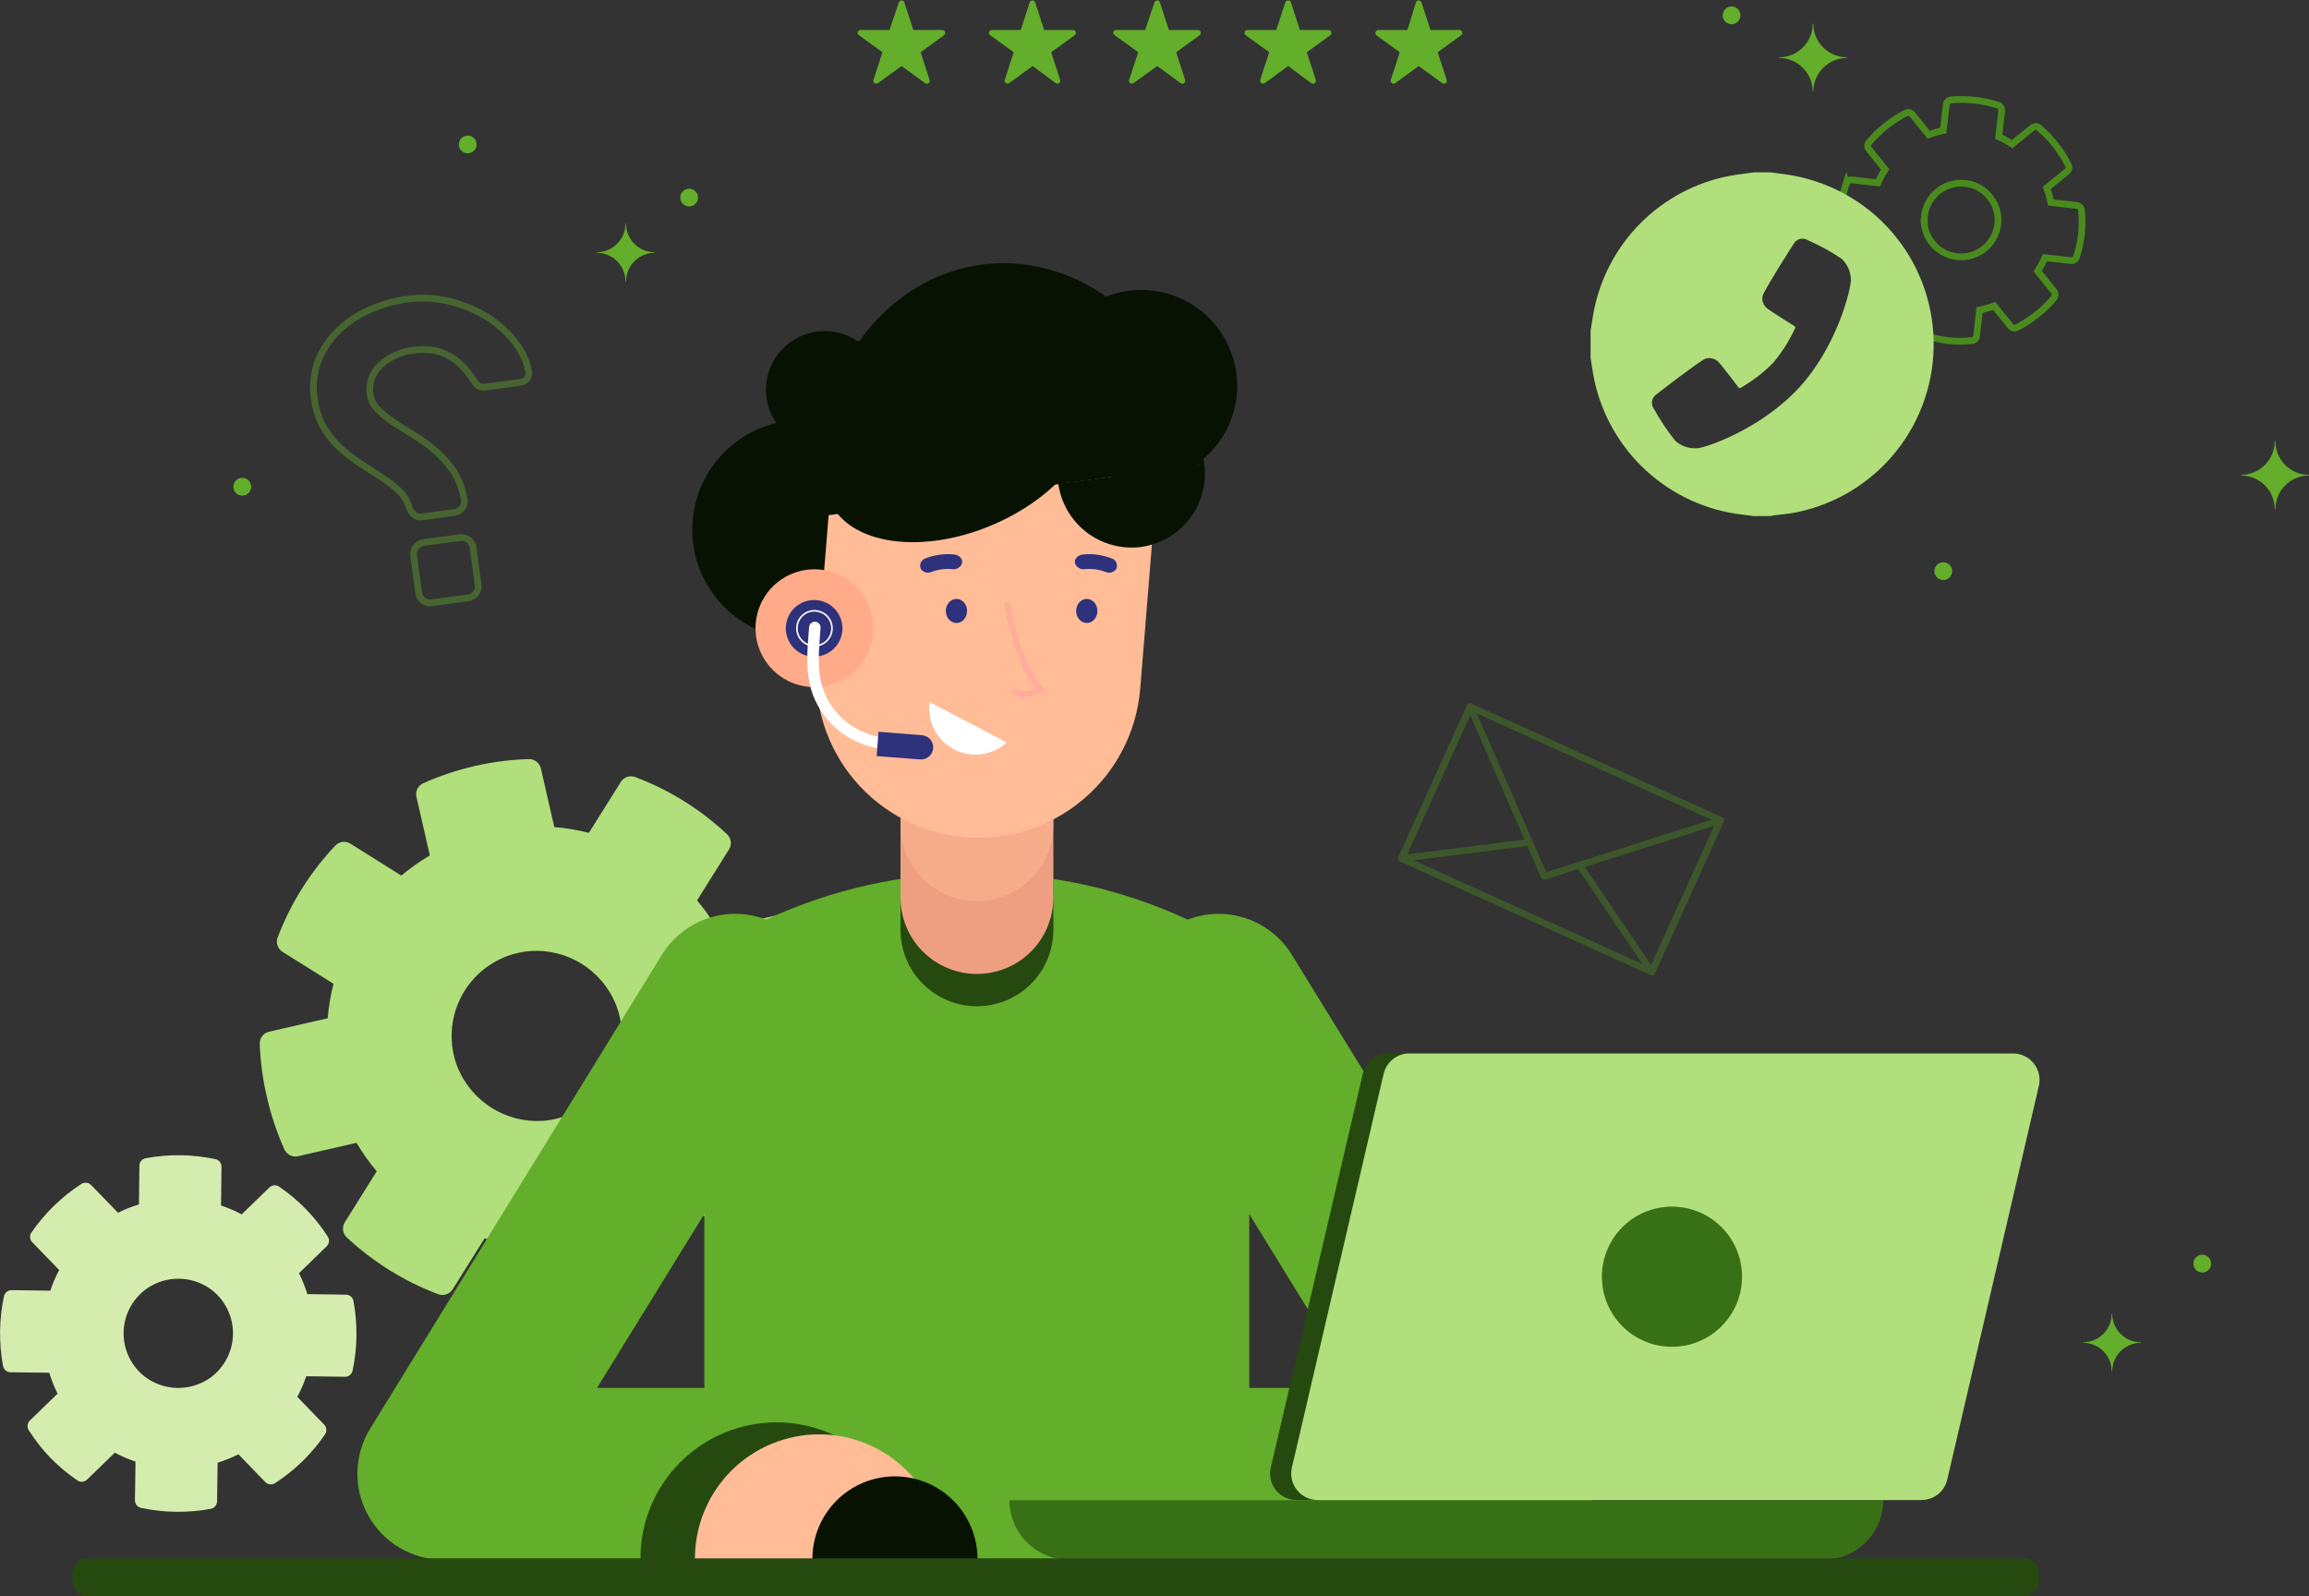 <?xml version="1.0" encoding="UTF-8"?> <svg xmlns="http://www.w3.org/2000/svg" width="5082" height="3513" viewBox="0 0 5082 3513" fill="none"><rect x="0" y="0" width="5082" height="3513" fill="#333333" stroke="none"/><g clip-path="url(#clip0_237_227)"><g opacity="0.4"><path d="M897.67 658.193C868.722 662.022 840.467 669.946 813.749 681.727C788.247 692.779 764.936 708.32 744.925 727.609C725.567 746.178 710.424 768.69 700.523 793.621C690.414 820.216 687.404 848.985 691.79 877.097C694.308 899.384 701.306 920.931 712.364 940.445C722.267 957.294 734.584 972.602 748.922 985.883C762.93 998.767 778.035 1010.4 794.064 1020.66L839.503 1050.27C853.085 1058.98 865.864 1068.89 877.689 1079.87C888.421 1089.5 896.219 1101.97 900.186 1115.83C902.188 1122.25 905.928 1127.99 910.99 1132.41C913.353 1134.58 916.185 1136.18 919.266 1137.08C922.346 1137.98 925.592 1138.15 928.751 1137.59L999.795 1127.97C1003.19 1127.55 1006.47 1126.45 1009.45 1124.75C1012.42 1123.04 1015.02 1120.77 1017.11 1118.05C1019.3 1115.53 1020.86 1112.53 1021.66 1109.28C1022.46 1106.04 1022.47 1102.65 1021.7 1099.41C1018.19 1077.18 1010.13 1055.91 998.019 1036.95C986.846 1020.52 973.615 1005.6 958.649 992.543C944.1 979.852 928.504 968.415 912.026 958.354C895.894 948.585 880.797 938.965 866.736 929.788C853.994 921.57 842.183 911.992 831.51 901.223C822.186 891.98 816.199 879.901 814.489 866.885C812.852 855.348 814.059 843.586 818.006 832.623C821.952 821.659 828.519 811.827 837.134 803.981C857.963 784.791 884.555 773.03 912.766 770.531C965.753 763.427 1008.28 784.642 1040.35 834.175C1043.49 839.746 1047.54 844.75 1052.34 848.976C1057.72 852.191 1064.14 853.199 1070.25 851.788L1146.03 841.427C1151.38 840.808 1156.28 838.094 1159.64 833.879C1161.4 831.704 1162.68 829.182 1163.39 826.478C1164.11 823.774 1164.24 820.949 1163.79 818.19C1159.33 794.723 1149.16 772.714 1134.19 754.103C1117.81 732.525 1097.77 713.989 1074.98 699.34C1049.73 683.385 1022.1 671.545 993.135 664.262C962.012 656.042 929.583 653.98 897.67 658.193ZM932.156 1194.13C928.847 1194.52 925.654 1195.59 922.777 1197.27C919.899 1198.95 917.399 1201.21 915.431 1203.9C913.371 1206.53 911.864 1209.55 910.999 1212.78C910.135 1216.01 909.931 1219.39 910.399 1222.7L921.499 1304.99C921.952 1308.3 923.063 1311.48 924.766 1314.35C926.469 1317.23 928.73 1319.73 931.416 1321.71C934.045 1323.78 937.067 1325.29 940.298 1326.16C943.529 1327.02 946.902 1327.22 950.213 1326.75L1030.58 1315.79C1033.89 1315.4 1037.08 1314.33 1039.96 1312.65C1042.84 1310.97 1045.34 1308.71 1047.31 1306.02C1049.37 1303.39 1050.87 1300.37 1051.74 1297.14C1052.6 1293.91 1052.81 1290.54 1052.34 1287.23L1041.24 1204.93C1040.25 1198.27 1036.69 1192.27 1031.32 1188.2C1025.95 1184.13 1019.2 1182.33 1012.52 1183.18L932.156 1194.13Z" stroke="#63AE2A" stroke-width="14.801" stroke-linecap="round" stroke-linejoin="round"></path></g><path d="M571.604 2297.38C571.408 2291.27 573.335 2285.27 577.059 2280.41C580.782 2275.56 586.072 2272.14 592.029 2270.74L721.241 2241.14C723.328 2215.52 727.586 2190.11 733.969 2165.21L621.779 2094.91C616.602 2091.65 612.712 2086.7 610.77 2080.9C608.827 2075.1 608.952 2068.8 611.123 2063.09C639.725 1988.07 682.827 1919.41 737.965 1861.05C742.141 1856.61 747.729 1853.76 753.774 1852.98C759.82 1852.19 765.95 1853.53 771.119 1856.76L883.309 1927.07C902.983 1910.58 923.971 1895.73 946.064 1882.66L916.463 1753.6C915.231 1747.72 916.023 1741.6 918.709 1736.22C921.396 1730.85 925.82 1726.54 931.264 1724C1004.53 1691.17 1083.53 1673.07 1163.78 1670.72C1169.9 1670.52 1175.9 1672.45 1180.75 1676.17C1185.61 1679.89 1189.03 1685.18 1190.43 1691.14L1220.03 1820.35C1245.7 1822.43 1271.15 1826.69 1296.1 1833.08L1366.41 1720.89C1369.67 1715.71 1374.62 1711.82 1380.42 1709.88C1386.22 1707.94 1392.51 1708.06 1398.23 1710.23C1473.19 1738.54 1541.84 1781.34 1600.26 1836.19C1604.71 1840.39 1607.57 1846 1608.36 1852.07C1609.14 1858.14 1607.79 1864.3 1604.55 1869.49L1534.25 1981.68C1550.73 2001.36 1565.58 2022.34 1578.65 2044.44L1707.71 2014.83C1713.59 2013.6 1719.72 2014.39 1725.09 2017.08C1730.47 2019.77 1734.77 2024.19 1737.32 2029.64C1753.68 2066.21 1766.47 2104.27 1775.5 2143.31C1784.27 2182.2 1789.23 2221.86 1790.3 2261.71C1790.46 2267.82 1788.49 2273.8 1784.74 2278.63C1780.99 2283.46 1775.69 2286.84 1769.73 2288.21L1640.67 2317.81C1638.59 2343.43 1634.33 2368.83 1627.94 2393.74L1740.13 2464.04C1745.3 2467.3 1749.19 2472.25 1751.14 2478.05C1753.08 2483.85 1752.95 2490.14 1750.78 2495.86C1722.26 2570.88 1679.2 2639.54 1624.09 2697.89C1619.92 2702.39 1614.3 2705.29 1608.22 2706.07C1602.13 2706.86 1595.96 2705.48 1590.79 2702.18L1478.6 2631.88C1458.92 2648.37 1437.94 2663.22 1415.84 2676.28L1445.44 2805.35C1446.68 2811.23 1445.88 2817.35 1443.2 2822.72C1440.51 2828.1 1436.09 2832.4 1430.64 2834.95C1394.07 2851.31 1356 2864.1 1316.97 2873.13C1278.08 2881.91 1238.42 2886.87 1198.57 2887.93C1192.48 2888.1 1186.51 2886.15 1181.69 2882.43C1176.86 2878.71 1173.47 2873.44 1172.07 2867.51L1142.47 2738.3C1116.85 2736.21 1091.45 2731.95 1066.54 2725.57L996.239 2837.76C992.981 2842.94 988.031 2846.83 982.231 2848.77C976.43 2850.71 970.137 2850.59 964.418 2848.42C889.805 2820.26 821.423 2777.77 763.127 2723.35C758.686 2719.17 755.831 2713.59 755.048 2707.54C754.266 2701.49 755.604 2695.36 758.834 2690.2L829.138 2578.01C812.652 2558.33 797.802 2537.34 784.736 2515.25L655.673 2544.85C649.792 2546.08 643.669 2545.29 638.295 2542.61C632.921 2539.92 628.614 2535.49 626.071 2530.05C609.709 2493.48 596.921 2455.41 587.885 2416.38C578.568 2377.34 573.115 2337.49 571.604 2297.38ZM1007.64 2350.37C1022.75 2386.68 1048.77 2417.41 1082.09 2438.3C1115.42 2459.19 1154.41 2469.22 1193.68 2467C1223.26 2465 1251.95 2456.01 1277.39 2440.78C1302.83 2425.55 1324.3 2404.51 1340.04 2379.39C1355.78 2354.26 1365.34 2325.76 1367.95 2296.22C1370.55 2266.69 1366.12 2236.96 1355.01 2209.47C1339.95 2173.15 1313.97 2142.42 1280.65 2121.55C1247.34 2100.68 1208.36 2090.69 1169.11 2092.98C1159.14 2093.63 1149.24 2095.12 1139.51 2097.42C1113.08 2103.5 1088.29 2115.23 1066.84 2131.82C1045.38 2148.4 1027.78 2169.44 1015.25 2193.49C1002.71 2217.53 995.54 2244.01 994.226 2271.09C992.912 2298.18 997.487 2325.22 1007.64 2350.37Z" fill="#B0DF7B"></path><path d="M63.349 3147.98C61.201 3144.68 60.262 3140.74 60.694 3136.83C61.126 3132.92 62.901 3129.27 65.717 3126.52L126.696 3067.32C119.375 3052.48 113.238 3037.09 108.343 3021.29L23.09 3020.25C19.16 3020.21 15.368 3018.8 12.369 3016.26C9.37 3013.72 7.351 3010.21 6.662 3006.34C-2.716 2955.59 -2.012 2903.48 8.734 2853C9.58 2849.17 11.717 2845.74 14.788 2843.28C17.859 2840.83 21.678 2839.51 25.607 2839.53L110.711 2840.72C115.899 2825.04 122.436 2809.83 130.248 2795.28L71.045 2734.15C68.272 2731.36 66.562 2727.69 66.211 2723.77C65.86 2719.85 66.889 2715.93 69.121 2712.69C98.416 2670.16 135.781 2633.81 179.091 2605.68C182.407 2603.55 186.358 2602.64 190.272 2603.1C194.186 2603.56 197.819 2605.36 200.552 2608.2L259.755 2669.18C274.541 2661.74 289.942 2655.6 305.786 2650.82L306.822 2565.72C306.859 2561.77 308.266 2557.96 310.805 2554.93C313.343 2551.91 316.853 2549.86 320.734 2549.14C371.531 2539.69 423.697 2540.39 474.219 2551.21C478.042 2552.07 481.454 2554.21 483.88 2557.28C486.307 2560.36 487.599 2564.17 487.54 2568.09L486.504 2653.19C502.151 2658.47 517.346 2665 531.942 2672.73L592.921 2613.53C595.746 2610.8 599.424 2609.14 603.335 2608.81C607.246 2608.49 611.149 2609.53 614.383 2611.75C657.04 2640.83 693.428 2678.17 721.392 2721.57C723.54 2724.87 724.479 2728.81 724.047 2732.73C723.615 2736.64 721.84 2740.28 719.024 2743.03L658.045 2802.24C665.429 2817.04 671.568 2832.44 676.398 2848.27L761.503 2849.45C765.412 2849.49 769.187 2850.88 772.183 2853.39C775.18 2855.9 777.211 2859.37 777.931 2863.22C787.362 2914.01 786.708 2966.16 776.007 3016.7C775.186 3020.55 773.056 3024 769.979 3026.45C766.903 3028.91 763.071 3030.22 759.134 3030.17L674.03 3028.98C668.763 3044.66 662.178 3059.86 654.345 3074.42L713.548 3135.55C716.272 3138.37 717.937 3142.05 718.261 3145.96C718.585 3149.87 717.547 3153.78 715.324 3157.01C700.766 3178.31 684.159 3198.14 665.741 3216.21C647.184 3234.13 626.964 3250.24 605.354 3264.32C602.078 3266.45 598.161 3267.39 594.273 3266.95C590.385 3266.52 586.768 3264.75 584.041 3261.95L524.838 3200.82C510.067 3208.21 494.723 3214.4 478.955 3219.32L477.771 3304.28C477.707 3308.22 476.289 3312.02 473.756 3315.04C471.222 3318.05 467.728 3320.11 463.858 3320.86C413.105 3330.23 361.003 3329.53 310.522 3318.78C306.672 3317.96 303.226 3315.83 300.77 3312.76C298.315 3309.68 297.001 3305.85 297.053 3301.91L298.237 3216.81C282.508 3211.62 267.256 3205.08 252.651 3197.27L191.672 3256.47C188.848 3259.2 185.169 3260.86 181.258 3261.19C177.347 3261.51 173.444 3260.47 170.211 3258.25C148.907 3243.69 129.078 3227.08 111.007 3208.67C93.148 3190.07 77.183 3169.74 63.349 3147.98ZM320.587 3031.35C341.039 3046.24 365.61 3054.4 390.904 3054.72C416.197 3055.04 440.966 3047.49 461.786 3033.13C477.343 3022.12 490.075 3007.6 498.942 2990.73C507.808 2973.86 512.559 2955.14 512.804 2936.08C513.05 2917.03 508.783 2898.19 500.354 2881.1C491.924 2864.01 479.57 2849.16 464.302 2837.76C443.881 2822.86 419.333 2814.69 394.06 2814.37C368.787 2814.06 344.04 2821.61 323.251 2835.98C307.663 2846.95 294.896 2861.45 285.994 2878.3C277.093 2895.15 272.311 2913.87 272.04 2932.93C271.784 2952 276.05 2970.86 284.488 2987.97C292.926 3005.08 305.297 3019.95 320.587 3031.35Z" fill="#D4EDAF"></path><path d="M1594.34 1336.22C1500.12 1242.01 1500.12 1089.26 1594.34 995.041C1688.55 900.825 1841.31 900.825 1935.52 995.04C2029.74 1089.26 2029.74 1242.01 1935.52 1336.22C1841.31 1430.44 1688.55 1430.44 1594.34 1336.22Z" fill="#081203"></path><path d="M3489.73 3335.95C3473.3 3365.34 3449.34 3389.82 3420.3 3406.86C3391.27 3423.9 3358.21 3432.89 3324.55 3432.9H975.81C942.141 3432.89 909.084 3423.89 880.048 3406.85C851.012 3389.81 827.047 3365.32 810.624 3335.93C794.201 3306.54 785.914 3273.3 786.618 3239.64C787.322 3205.98 796.992 3173.11 814.629 3144.43L1456.98 2101.27C1480.15 2063.64 1515.77 2035.31 1557.65 2021.19C1599.53 2007.08 1645.03 2008.08 1686.25 2024.01C1831.6 1956.52 1989.92 1921.56 2150.18 1921.56C2310.43 1921.56 2468.76 1956.52 2614.11 2024.01C2655.31 2008.12 2700.78 2007.14 2742.63 2021.25C2784.47 2035.36 2820.06 2063.67 2843.23 2101.27L3485.73 3144.43C3503.34 3173.12 3512.99 3205.99 3513.7 3239.65C3514.4 3273.31 3506.12 3306.55 3489.73 3335.95ZM1314.01 3054.74H1550.23V2671.84L1314.01 3054.74ZM2985.02 3054.74L2749.54 2672.14V3054.74H2985.02Z" fill="#63AE2A"></path><path d="M2150.25 2214.65C2194.85 2214.65 2237.61 2196.93 2269.14 2165.4C2300.68 2133.87 2318.39 2091.1 2318.39 2046.51V1478.9H1981.97V2046.51C1981.97 2091.1 1999.68 2133.87 2031.22 2165.4C2062.75 2196.93 2105.51 2214.65 2150.11 2214.65H2150.25Z" fill="#25490F"></path><path d="M2150.25 2143.61C2194.85 2143.61 2237.61 2125.89 2269.14 2094.36C2300.68 2062.83 2318.39 2020.06 2318.39 1975.47V1407.86H1981.97L1981.97 1975.47C1981.97 1997.56 1986.32 2019.44 1994.78 2039.85C2003.24 2060.25 2015.64 2078.8 2031.27 2094.41C2046.9 2110.03 2065.45 2122.41 2085.87 2130.85C2106.28 2139.29 2128.16 2143.62 2150.25 2143.61Z" fill="#EF9F81"></path><path opacity="0.5" d="M1981.98 1819.91C1983.27 1863.66 2001.57 1905.18 2032.97 1935.67C2064.37 1966.16 2106.42 1983.21 2150.19 1983.21C2193.96 1983.21 2236 1966.16 2267.41 1935.67C2298.81 1905.18 2317.1 1863.66 2318.4 1819.91V1451.37H1981.98V1819.91Z" fill="#FEBB94"></path><path d="M2008.46 3432.9H1409.62V3429.94C1409.62 3350.53 1441.17 3274.37 1497.32 3218.22C1553.47 3162.06 1629.63 3130.52 1709.04 3130.52C1788.45 3130.52 1864.61 3162.06 1920.77 3218.22C1976.92 3274.37 2008.46 3350.53 2008.46 3429.94V3432.9Z" fill="#25490F"></path><path d="M2124.81 1842.7C2030.39 1835.04 1942.88 1790.2 1881.52 1718.04C1820.15 1645.88 1789.95 1552.3 1797.56 1457.88L1842.85 897.671L2555.07 955.394L2509.63 1515.46C2501.93 1609.86 2457.08 1697.34 2384.93 1758.7C2312.77 1820.06 2219.22 1850.27 2124.81 1842.7Z" fill="#FFBC96"></path><path d="M2105.12 1371.15C2092.2 1371.15 2081.73 1359.29 2081.73 1344.66C2081.73 1330.03 2092.2 1318.16 2105.12 1318.16C2118.03 1318.16 2128.5 1330.03 2128.5 1344.66C2128.5 1359.29 2118.03 1371.15 2105.12 1371.15Z" fill="#2E317B"></path><path d="M2391.96 1371.15C2379.04 1371.15 2368.57 1359.29 2368.57 1344.66C2368.57 1330.03 2379.04 1318.16 2391.96 1318.16C2404.87 1318.16 2415.34 1330.03 2415.34 1344.66C2415.34 1359.29 2404.87 1371.15 2391.96 1371.15Z" fill="#2E317B"></path><path d="M2046.07 1545.21C2043.23 1565.96 2046.86 1587.09 2056.47 1605.71C2066.08 1624.33 2081.19 1639.53 2099.76 1649.24C2118.32 1658.95 2139.43 1662.7 2160.2 1659.97C2180.98 1657.25 2200.4 1648.18 2215.83 1634.01L2046.07 1545.21Z" fill="white"></path><path d="M2076.11 3432.9H1529.51V3430.09C1529.55 3357.61 1558.37 3288.12 1609.64 3236.88C1660.9 3185.65 1730.41 3156.87 1802.89 3156.87C1875.34 3156.91 1944.81 3185.71 1996.04 3236.94C2047.27 3288.17 2076.07 3357.64 2076.11 3430.09V3432.9Z" fill="#FFBC96"></path><path d="M1788.08 3432.9H2151.44V3431.13C2151.44 3382.92 2132.3 3336.69 2098.21 3302.61C2064.12 3268.52 2017.89 3249.37 1969.69 3249.37C1921.53 3249.37 1875.33 3268.5 1841.28 3302.56C1807.22 3336.62 1788.08 3382.81 1788.08 3430.98V3432.75V3432.9Z" fill="#081203"></path><path d="M4013.83 3432.9H2352.89C2318.13 3432.9 2284.8 3419.1 2260.21 3394.54C2235.62 3369.98 2221.79 3336.67 2221.75 3301.91H4144.97C4144.93 3336.67 4131.1 3369.98 4106.51 3394.54C4081.92 3419.1 4048.59 3432.9 4013.83 3432.9Z" fill="#387016"></path><path d="M4182.12 3301.47H2853.6C2844.82 3301.48 2836.16 3299.5 2828.25 3295.69C2820.35 3291.87 2813.41 3286.32 2807.96 3279.44C2802.5 3272.57 2798.68 3264.54 2796.76 3255.98C2794.85 3247.41 2794.9 3238.53 2796.91 3229.98L2999.54 2362.95C3002.8 2350.32 3010.13 2339.13 3020.41 2331.1C3030.69 2323.07 3043.33 2318.66 3056.37 2318.55H4384.89C4393.67 2318.54 4402.33 2320.51 4410.24 2324.33C4418.14 2328.14 4425.08 2333.7 4430.53 2340.57C4435.99 2347.45 4439.81 2355.47 4441.73 2364.04C4443.64 2372.61 4443.59 2381.49 4441.58 2390.04L4239.69 3257.07C4236.4 3269.82 4228.95 3281.11 4218.53 3289.15C4208.1 3297.19 4195.29 3301.53 4182.12 3301.47Z" fill="#25490F"></path><path d="M4228.73 3301.47H2900.21C2891.43 3301.47 2882.76 3299.5 2874.85 3295.68C2866.95 3291.87 2860 3286.32 2854.54 3279.45C2849.07 3272.57 2845.23 3264.55 2843.3 3255.99C2841.37 3247.43 2841.39 3238.54 2843.38 3229.98L3045.41 2362.95C3048.5 2350.26 3055.77 2338.98 3066.05 2330.92C3076.34 2322.87 3089.03 2318.51 3102.09 2318.55H4430.61C4439.39 2318.54 4448.06 2320.52 4455.97 2324.34C4463.88 2328.15 4470.82 2333.7 4476.29 2340.57C4481.75 2347.45 4485.59 2355.46 4487.53 2364.03C4489.46 2372.59 4489.43 2381.48 4487.45 2390.04L4285.71 3257.07C4282.59 3269.8 4275.26 3281.1 4264.93 3289.15C4254.59 3297.21 4241.84 3301.55 4228.73 3301.47Z" fill="#B0DF7B"></path><path d="M3679.93 2964.16C3594.75 2964.16 3525.7 2895.11 3525.7 2809.94C3525.7 2724.76 3594.75 2655.71 3679.93 2655.71C3765.1 2655.71 3834.15 2724.76 3834.15 2809.94C3834.15 2895.11 3765.1 2964.16 3679.93 2964.16Z" fill="#387016"></path><path d="M2159.44 582.709C2393.74 551.035 2613.23 747.59 2650.68 1022.14L1802.3 1136.7C1765.3 862 1925.29 614.383 2159.44 582.709Z" fill="#081203"></path><path d="M2511.69 1203.75C2469.11 1209.32 2426.06 1197.83 2391.91 1171.8C2357.76 1145.77 2335.27 1107.31 2329.35 1064.77L2650.67 1022.15C2656.03 1064.61 2644.44 1107.47 2618.43 1141.46C2592.42 1175.45 2554.08 1197.83 2511.69 1203.75Z" fill="#081203"></path><path d="M2186.38 1154.47C2029.19 1222.26 1868.16 1198.87 1826.72 1103.11L2396.11 857.714C2437.55 953.919 2343.71 1086.68 2186.38 1154.47Z" fill="#081203"></path><path d="M1665.98 1354.27C1660.37 1379.29 1662.3 1405.41 1671.53 1429.33C1680.77 1453.25 1696.89 1473.9 1717.85 1488.66C1738.82 1503.42 1763.69 1511.63 1789.32 1512.26C1814.95 1512.88 1840.19 1505.9 1861.85 1492.18C1883.52 1478.46 1900.62 1458.63 1911.02 1435.19C1921.41 1411.75 1924.62 1385.76 1920.24 1360.5C1915.86 1335.23 1904.09 1311.83 1886.41 1293.26C1868.74 1274.69 1845.95 1261.77 1820.94 1256.14C1804.32 1252.41 1787.13 1251.98 1770.35 1254.89C1753.56 1257.8 1737.52 1263.99 1723.12 1273.1C1708.73 1282.21 1696.28 1294.07 1686.47 1308C1676.67 1321.93 1669.7 1337.65 1665.98 1354.27Z" fill="#FFAB89"></path><g style="mix-blend-mode:multiply" opacity="0.5"><path d="M2216.27 1326.3C2216.27 1326.3 2238.47 1468.54 2291.9 1517.82C2240.69 1541.06 2229.74 1517.82 2229.74 1517.82" stroke="#FF9E9B" stroke-width="13.469" stroke-miterlimit="10"></path></g><path d="M2386.92 1252.74C2402.78 1251.09 2418.81 1253.22 2433.69 1258.96C2437.8 1260.63 2442.35 1260.85 2446.6 1259.58C2450.85 1258.32 2454.54 1255.64 2457.07 1252C2458.04 1249.7 2458.5 1247.2 2458.42 1244.7C2458.33 1242.2 2457.71 1239.74 2456.58 1237.51C2455.45 1235.27 2453.86 1233.3 2451.9 1231.74C2449.94 1230.18 2447.66 1229.07 2445.23 1228.47C2425.61 1221.05 2404.54 1218.26 2383.66 1220.33C2371.38 1221.51 2363.53 1231.43 2366.2 1240.02C2367.7 1244.17 2370.57 1247.69 2374.34 1250C2378.1 1252.31 2382.53 1253.28 2386.92 1252.74Z" fill="#2E317B"></path><path d="M2096.68 1252.75C2080.77 1251.09 2064.69 1253.22 2049.76 1258.96C2045.67 1260.62 2041.14 1260.83 2036.92 1259.57C2032.7 1258.3 2029.03 1255.64 2026.52 1252.01C2025.55 1249.71 2025.09 1247.23 2025.16 1244.73C2025.24 1242.24 2025.85 1239.79 2026.96 1237.55C2028.07 1235.32 2029.65 1233.35 2031.6 1231.78C2033.54 1230.21 2035.8 1229.09 2038.22 1228.47C2057.84 1221.06 2078.91 1218.28 2099.79 1220.33C2112.22 1221.52 2119.92 1231.43 2117.25 1240.02C2115.77 1244.16 2112.93 1247.67 2109.19 1249.98C2105.46 1252.3 2101.04 1253.27 2096.68 1252.75Z" fill="#2E317B"></path><path d="M1760.95 975.438C1696.1 945.471 1667.81 868.603 1697.78 803.749C1727.75 738.894 1804.62 710.613 1869.47 740.58C1934.32 770.546 1962.61 847.414 1932.64 912.269C1902.67 977.123 1825.8 1005.4 1760.95 975.438Z" fill="#081203"></path><path d="M2302.41 876.802C2307.86 918.256 2325.49 957.16 2353.06 988.587C2380.64 1020.01 2416.92 1042.55 2457.32 1053.34C2497.71 1064.12 2540.4 1062.68 2579.97 1049.19C2619.55 1035.69 2654.22 1010.76 2679.62 977.543C2705.01 944.325 2719.97 904.319 2722.6 862.592C2725.24 820.865 2715.43 779.294 2694.42 743.146C2673.41 706.998 2642.14 677.899 2604.58 659.535C2567.02 641.171 2524.85 634.369 2483.42 639.99C2428.05 647.462 2377.9 676.588 2343.96 720.98C2310.03 765.372 2295.09 821.408 2302.41 876.802Z" fill="#081203"></path><path d="M1731.1 1369.08C1728.36 1381.12 1729.26 1393.7 1733.68 1405.23C1738.11 1416.76 1745.86 1426.71 1755.96 1433.83C1766.05 1440.94 1778.03 1444.9 1790.38 1445.19C1802.72 1445.48 1814.88 1442.1 1825.3 1435.48C1835.72 1428.85 1843.93 1419.27 1848.9 1407.97C1853.87 1396.66 1855.37 1384.14 1853.2 1371.98C1851.04 1359.82 1845.31 1348.58 1836.75 1339.68C1828.18 1330.79 1817.17 1324.63 1805.1 1322.01C1789.05 1318.52 1772.28 1321.5 1758.42 1330.32C1744.56 1339.13 1734.74 1353.06 1731.1 1369.08Z" fill="#2E317B"></path><path d="M1943.49 1635.64C1913.81 1632.2 1885.51 1621.17 1861.33 1603.62C1837.14 1586.07 1817.88 1562.59 1805.4 1535.44C1783.05 1486.3 1789.56 1433.17 1793.41 1381.07" stroke="white" stroke-width="25.309" stroke-linecap="round" stroke-linejoin="round"></path><path d="M1929.43 1664.06L2025.04 1671.46C2028.55 1671.74 2032.08 1671.33 2035.43 1670.25C2038.78 1669.17 2041.88 1667.43 2044.57 1665.15C2047.25 1662.87 2049.45 1660.08 2051.05 1656.95C2052.66 1653.82 2053.62 1650.4 2053.9 1646.89C2054.17 1643.38 2053.74 1639.85 2052.64 1636.51C2051.54 1633.17 2049.79 1630.08 2047.49 1627.41C2045.2 1624.74 2042.4 1622.56 2039.26 1620.97C2036.12 1619.39 2032.7 1618.44 2029.19 1618.17L1933.57 1610.62L1929.43 1664.06Z" fill="#2E317B"></path><path d="M1754.79 1374.85C1753.19 1382.3 1753.83 1390.07 1756.64 1397.16C1759.44 1404.25 1764.28 1410.36 1770.55 1414.7C1776.82 1419.04 1784.24 1421.44 1791.86 1421.57C1799.49 1421.71 1806.98 1419.59 1813.4 1415.47C1819.82 1411.36 1824.88 1405.43 1827.94 1398.44C1831 1391.46 1831.92 1383.72 1830.59 1376.21C1829.26 1368.7 1825.74 1361.75 1820.47 1356.24C1815.19 1350.73 1808.41 1346.91 1800.96 1345.25C1795.99 1344.11 1790.83 1343.99 1785.8 1344.87C1780.78 1345.75 1775.97 1347.62 1771.68 1350.37C1767.38 1353.13 1763.67 1356.71 1760.77 1360.91C1757.87 1365.12 1755.84 1369.85 1754.79 1374.85Z" stroke="white" stroke-width="3.552" stroke-linecap="round" stroke-linejoin="round"></path><g opacity="0.4"><path d="M3786.93 1805.26L3235.9 1555.42L3398.85 1928.84L3786.93 1805.26Z" stroke="#498C1D" stroke-width="14.801" stroke-linecap="round" stroke-linejoin="round"></path><path d="M3235.9 1555.42L3084.63 1889.47L3635.52 2139.16L3786.93 1805.26" stroke="#498C1D" stroke-width="14.801" stroke-linecap="round" stroke-linejoin="round"></path><path d="M3366.15 1853.95L3084.64 1889.47L3235.9 1555.42" stroke="#498C1D" stroke-width="14.801" stroke-linecap="round" stroke-linejoin="round"></path><path d="M3476.7 1903.98L3635.52 2139.16L3786.93 1805.25" stroke="#498C1D" stroke-width="14.801" stroke-linecap="round" stroke-linejoin="round"></path></g><path d="M187.444 3512.89H4460.23C4467.82 3512.89 4475.09 3508.52 4480.46 3500.74C4485.82 3492.96 4488.84 3482.4 4488.84 3471.39C4488.84 3460.39 4485.82 3449.83 4480.46 3442.05C4475.09 3434.27 4467.82 3429.89 4460.23 3429.89H187.444C179.865 3429.93 172.604 3434.32 167.245 3442.09C161.885 3449.87 158.863 3460.4 158.836 3471.39C158.836 3482.4 161.85 3492.96 167.215 3500.74C172.58 3508.52 179.856 3512.89 187.444 3512.89Z" fill="#25490F"></path><path d="M4647.74 2891.19H4648.93C4648.93 2907.91 4655.57 2923.95 4667.4 2935.77C4679.22 2947.6 4695.26 2954.24 4711.98 2954.24V2955.43C4695.26 2955.43 4679.22 2962.07 4667.4 2973.89C4655.57 2985.72 4648.93 3001.76 4648.93 3018.48H4647.74C4647.74 3001.76 4641.1 2985.72 4629.28 2973.89C4617.45 2962.07 4601.42 2955.43 4584.69 2955.43V2954.24C4601.42 2954.24 4617.45 2947.6 4629.28 2935.77C4641.1 2923.95 4647.74 2907.91 4647.74 2891.19Z" fill="#63AE2A"></path><path d="M1376.62 492.131H1377.95C1377.94 500.404 1379.55 508.6 1382.7 516.248C1385.85 523.897 1390.48 530.849 1396.33 536.706C1402.17 542.563 1409.11 547.209 1416.75 550.38C1424.39 553.55 1432.59 555.182 1440.86 555.182V556.366C1432.59 556.366 1424.39 557.998 1416.75 561.169C1409.11 564.339 1402.17 568.986 1396.33 574.843C1390.48 580.699 1385.85 587.651 1382.7 595.3C1379.55 602.949 1377.94 611.145 1377.95 619.418H1376.62C1376.62 602.696 1369.98 586.658 1358.16 574.834C1346.33 563.009 1330.29 556.366 1313.57 556.366V555.182C1330.29 555.182 1346.33 548.539 1358.16 536.715C1369.98 524.891 1376.62 508.853 1376.62 492.131Z" fill="#63AE2A"></path><path d="M4827.58 2780.93C4827.55 2784.8 4828.67 2788.59 4830.8 2791.82C4832.93 2795.05 4835.97 2797.58 4839.54 2799.08C4843.1 2800.58 4847.04 2800.99 4850.83 2800.26C4854.63 2799.52 4858.13 2797.67 4860.88 2794.94C4863.62 2792.22 4865.5 2788.74 4866.26 2784.94C4867.03 2781.15 4866.65 2777.21 4865.18 2773.63C4863.7 2770.06 4861.2 2767 4857.98 2764.84C4854.77 2762.69 4850.99 2761.54 4847.11 2761.54C4841.96 2761.54 4837.01 2763.58 4833.35 2767.21C4829.69 2770.84 4827.62 2775.77 4827.58 2780.93Z" fill="#63AE2A"></path><path d="M3811.06 53.286C3800.27 53.286 3791.52 44.539 3791.52 33.749C3791.52 22.959 3800.27 14.212 3811.06 14.212C3821.85 14.212 3830.6 22.959 3830.6 33.749C3830.6 44.539 3821.85 53.286 3811.06 53.286Z" fill="#63AE2A"></path><path d="M4257.46 1257.03C4257.46 1260.9 4258.6 1264.68 4260.75 1267.89C4262.9 1271.1 4265.95 1273.61 4269.52 1275.08C4273.09 1276.56 4277.02 1276.95 4280.81 1276.2C4284.6 1275.44 4288.08 1273.58 4290.81 1270.85C4293.54 1268.12 4295.4 1264.64 4296.16 1260.85C4296.91 1257.06 4296.52 1253.13 4295.04 1249.56C4293.57 1245.99 4291.06 1242.94 4287.85 1240.79C4284.64 1238.64 4280.86 1237.5 4276.99 1237.5C4271.81 1237.5 4266.84 1239.56 4263.18 1243.22C4259.52 1246.88 4257.46 1251.85 4257.46 1257.03Z" fill="#63AE2A"></path><path d="M1516.79 454.39C1506 454.39 1497.25 445.643 1497.25 434.853C1497.25 424.063 1506 415.316 1516.79 415.316C1527.58 415.316 1536.33 424.063 1536.33 434.853C1536.33 445.643 1527.58 454.39 1516.79 454.39Z" fill="#63AE2A"></path><path d="M1009.85 317.929C1009.85 321.786 1010.99 325.558 1013.13 328.767C1015.27 331.977 1018.32 334.481 1021.88 335.964C1025.44 337.447 1029.36 337.842 1033.15 337.101C1036.93 336.359 1040.41 334.513 1043.15 331.795C1045.89 329.077 1047.76 325.61 1048.53 321.83C1049.3 318.05 1048.94 314.127 1047.48 310.554C1046.03 306.982 1043.54 303.92 1040.35 301.756C1037.16 299.592 1033.39 298.421 1029.54 298.392C1026.96 298.372 1024.4 298.863 1022.02 299.836C1019.63 300.809 1017.46 302.245 1015.63 304.061C1013.8 305.877 1012.34 308.038 1011.35 310.418C1010.36 312.798 1009.85 315.351 1009.85 317.929Z" fill="#63AE2A"></path><path d="M513.737 1071.14C513.708 1075.02 514.832 1078.81 516.968 1082.05C519.103 1085.28 522.153 1087.81 525.729 1089.31C529.305 1090.81 533.245 1091.2 537.049 1090.46C540.852 1089.71 544.347 1087.84 547.088 1085.1C549.83 1082.36 551.693 1078.87 552.442 1075.06C553.191 1071.26 552.792 1067.32 551.295 1063.74C549.798 1060.17 547.271 1057.12 544.036 1054.98C540.8 1052.85 537.003 1051.72 533.126 1051.75C527.984 1051.75 523.052 1053.79 519.416 1057.43C515.78 1061.07 513.737 1066 513.737 1071.14Z" fill="#63AE2A"></path><path d="M4063.71 403.917C4064.49 401.38 4066.12 399.194 4068.34 397.735C4070.56 396.276 4073.21 395.636 4075.85 395.924L4133.13 402.437C4137.6 392.104 4143 382.197 4149.26 372.835L4113.44 328.433C4111.65 326.383 4110.66 323.754 4110.66 321.032C4110.66 318.311 4111.65 315.682 4113.44 313.632C4135.93 286.981 4163.44 265.005 4194.4 248.952C4196.84 247.634 4199.66 247.222 4202.37 247.791C4205.08 248.361 4207.5 249.874 4209.2 252.061L4245.02 296.463C4255.47 292.578 4266.21 289.51 4277.14 287.287L4283.65 230.155C4283.92 227.513 4285.1 225.046 4286.99 223.181C4288.88 221.316 4291.36 220.171 4294.01 219.943C4328.97 216.931 4364.18 220.854 4397.62 231.487C4400.15 232.318 4402.32 233.988 4403.78 236.222C4405.23 238.456 4405.88 241.12 4405.61 243.772L4399.1 300.903C4409.4 305.496 4419.3 310.941 4428.7 317.184L4473.1 281.218C4475.16 279.456 4477.79 278.489 4480.5 278.489C4483.21 278.489 4485.84 279.456 4487.9 281.218C4514.47 303.971 4536.3 331.732 4552.14 362.919C4553.52 365.339 4553.96 368.182 4553.39 370.909C4552.82 373.636 4551.27 376.059 4549.03 377.719L4504.63 413.685C4508.65 424.105 4511.77 434.85 4513.95 445.803L4571.08 452.167C4573.72 452.519 4576.16 453.746 4578.01 455.652C4579.86 457.558 4581.02 460.032 4581.29 462.676C4582.92 480.004 4582.92 497.447 4581.29 514.775C4579.31 532.062 4575.64 549.115 4570.34 565.69C4569.54 568.198 4567.89 570.351 4565.68 571.781C4563.46 573.212 4560.82 573.831 4558.21 573.534L4500.93 567.17C4496.39 577.47 4490.99 587.372 4484.79 596.771L4520.61 641.174C4522.35 643.25 4523.3 645.869 4523.3 648.574C4523.3 651.279 4522.35 653.898 4520.61 655.974C4498.08 682.55 4470.58 704.471 4439.65 720.506C4437.25 721.903 4434.42 722.372 4431.69 721.827C4428.96 721.282 4426.53 719.759 4424.85 717.546L4389.03 673.143C4378.62 677.164 4367.87 680.235 4356.91 682.32L4350.4 739.599C4350.08 742.205 4348.87 744.622 4346.99 746.452C4345.11 748.281 4342.66 749.414 4340.04 749.664C4322.72 751.366 4305.27 751.366 4287.94 749.664C4270.66 747.623 4253.62 743.956 4237.03 738.711C4234.5 737.881 4232.32 736.21 4230.87 733.976C4229.41 731.742 4228.77 729.078 4229.04 726.426L4234.36 666.927C4224.09 662.327 4214.2 656.933 4204.76 650.794L4160.36 686.612C4158.3 688.374 4155.67 689.342 4152.96 689.342C4150.25 689.342 4147.62 688.374 4145.56 686.612C4118.89 664.075 4096.92 636.517 4080.88 605.504C4079.5 603.083 4079.05 600.241 4079.62 597.513C4080.2 594.786 4081.75 592.363 4083.99 590.703L4128.39 554.885C4124.39 544.408 4121.27 533.615 4119.07 522.619L4061.93 516.255C4059.28 515.956 4056.81 514.745 4054.95 512.829C4053.08 510.912 4051.94 508.409 4051.72 505.746C4048.78 471.022 4052.76 436.059 4063.41 402.881L4063.71 403.917ZM4234.81 488.281C4235.84 505.215 4242.09 521.414 4252.69 534.661C4263.29 547.909 4277.72 557.557 4294.01 562.285C4306.45 565.794 4319.54 566.297 4332.21 563.753C4344.87 561.209 4356.76 555.692 4366.88 547.656C4376.99 539.619 4385.06 529.294 4390.4 517.53C4395.75 505.766 4398.22 492.9 4397.62 479.993C4396.56 463.066 4390.31 446.877 4379.71 433.634C4369.12 420.39 4354.7 410.736 4338.41 405.989C4334.23 404.901 4329.98 404.11 4325.68 403.621C4313.98 402.302 4302.13 403.538 4290.95 407.244C4279.77 410.95 4269.53 417.038 4260.94 425.086C4252.34 433.135 4245.59 442.953 4241.15 453.864C4236.72 464.774 4234.71 476.517 4235.25 488.281H4234.81Z" stroke="#498C1D" stroke-width="14.801" stroke-miterlimit="10"></path><path d="M3509.87 675.511C3526.29 601.337 3564.76 533.864 3620.23 481.958C3675.71 430.051 3745.58 396.139 3820.68 384.675C3833.86 382.751 3847.03 381.123 3860.2 379.347H3896.46C3909.49 381.123 3922.81 382.603 3935.98 384.675C4023.6 398.164 4103.67 442.062 4162.16 508.674C4220.65 575.285 4253.82 660.359 4255.87 748.982C4257.92 837.605 4228.71 924.121 4173.36 993.363C4118.01 1062.6 4040.05 1110.15 3953.15 1127.68C3937.02 1131.08 3920.59 1131.97 3904.16 1134.19C3901.57 1134.59 3899 1135.13 3896.46 1135.82H3859.76C3846.59 1134.04 3833.41 1132.56 3820.24 1130.64C3742 1118.47 3669.56 1082.02 3613.17 1026.42C3556.78 970.832 3519.3 898.918 3506.02 820.855C3504.39 809.754 3502.62 798.802 3500.84 787.849V727.462C3503.8 709.997 3506.02 692.68 3509.87 675.511ZM3639.97 899.447C3653.72 924.298 3669.51 947.962 3687.18 970.195C3699.35 981.125 3715.23 987.001 3731.58 986.624H3735.73C3754.38 985.44 3876.48 944.294 3960.55 852.233C4044.62 760.172 4074.07 634.513 4073.78 615.42C4073.6 606.711 4071.66 598.129 4068.08 590.191C4064.49 582.254 4059.33 575.127 4052.91 569.241C4029.48 553.572 4004.72 540.001 3978.9 528.687C3974.17 525.675 3968.46 524.594 3962.95 525.668C3957.44 526.742 3952.56 529.889 3949.3 534.46C3945.45 539.64 3882.4 639.545 3879.44 651.09C3878.3 656.291 3878.69 661.711 3880.55 666.699C3882.42 671.687 3885.68 676.032 3889.95 679.211C3895.13 683.8 3946.05 715.621 3948.27 716.953C3949.33 717.521 3950.33 718.217 3951.23 719.026C3951.33 719.861 3951.33 720.706 3951.23 721.542C3938.65 749.3 3922.31 775.198 3902.68 798.506C3881.32 820.192 3857.06 838.82 3830.6 853.861C3829.7 854.221 3828.75 854.469 3827.79 854.601L3825.72 851.789C3824.38 850.013 3787.97 802.058 3782.79 797.322C3779.12 793.24 3774.32 790.342 3768.99 788.998C3763.67 787.654 3758.07 787.924 3752.9 789.773C3741.94 793.77 3647.96 865.701 3643.07 870.142C3639.03 873.783 3636.48 878.79 3635.91 884.199C3635.33 889.609 3636.78 895.039 3639.97 899.447Z" fill="#B0DF7B"></path><path d="M3989.7 52.103H3991.03C3991.03 61.822 3992.95 71.445 3996.67 80.424C4000.39 89.402 4005.84 97.56 4012.71 104.432C4026.59 118.311 4045.41 126.108 4065.04 126.108V127.588C4045.41 127.588 4026.59 135.384 4012.71 149.263C3998.83 163.141 3991.03 181.965 3991.03 201.592H3989.7C3989.7 181.965 3981.9 163.141 3968.03 149.263C3954.15 135.384 3935.32 127.588 3915.7 127.588V126.108C3935.32 126.108 3954.15 118.311 3968.03 104.432C3981.9 90.554 3989.7 71.731 3989.7 52.103Z" fill="#63AE2A"></path><path d="M5006.52 971.083H5008C5008 990.71 5015.79 1009.53 5029.67 1023.41C5043.55 1037.29 5062.37 1045.09 5082 1045.09V1046.57C5062.37 1046.57 5043.55 1054.36 5029.67 1068.24C5015.79 1082.12 5008 1100.94 5008 1120.57H5006.52C5006.52 1100.94 4998.72 1082.12 4984.84 1068.24C4970.96 1054.36 4952.14 1046.57 4932.51 1046.57V1045.09C4952.14 1045.09 4970.96 1037.29 4984.84 1023.41C4998.72 1009.53 5006.52 990.71 5006.52 971.083Z" fill="#63AE2A"></path><path d="M3027.66 70.458C3028.06 69.17 3028.87 68.044 3029.96 67.246C3031.05 66.448 3032.37 66.018 3033.72 66.018H3097.52L3116.46 5.335C3116.89 4.058 3117.7 2.946 3118.79 2.15C3119.88 1.355 3121.18 0.916 3122.53 0.895C3123.89 0.87 3125.21 1.291 3126.31 2.093C3127.41 2.895 3128.21 4.033 3128.6 5.335L3148.43 66.018H3212.22C3213.57 66.04 3214.87 66.479 3215.96 67.274C3217.05 68.069 3217.86 69.182 3218.29 70.458C3218.7 71.741 3218.69 73.119 3218.26 74.396C3217.84 75.672 3217.02 76.781 3215.92 77.563L3164.27 115.009L3184.1 175.84C3184.46 177.125 3184.43 178.49 3184.01 179.757C3183.59 181.023 3182.79 182.134 3181.73 182.944C3180.63 183.728 3179.31 184.15 3177.96 184.15C3176.6 184.15 3175.29 183.728 3174.18 182.944L3122.53 145.35L3070.87 182.944C3069.79 183.716 3068.5 184.131 3067.17 184.131C3065.85 184.131 3064.55 183.716 3063.47 182.944C3062.38 182.163 3061.56 181.054 3061.13 179.777C3060.71 178.501 3060.7 177.122 3061.11 175.84L3080.79 115.009L3029.14 77.563C3028.18 76.683 3027.52 75.524 3027.25 74.249C3026.99 72.974 3027.13 71.648 3027.66 70.458Z" fill="#63AE2A"></path><path d="M2739.18 70.456C2739.59 69.167 2740.4 68.042 2741.49 67.244C2742.58 66.445 2743.9 66.015 2745.25 66.016H2809.04L2828.87 5.332C2829.27 3.98 2830.12 2.804 2831.28 1.997C2832.43 1.19 2833.83 0.801 2835.24 0.892C2836.58 0.914 2837.89 1.353 2838.98 2.148C2840.06 2.943 2840.88 4.056 2841.31 5.332L2860.99 66.016H2924.04C2925.39 66.015 2926.71 66.445 2927.8 67.244C2928.89 68.042 2929.7 69.167 2930.11 70.456C2930.56 71.721 2930.58 73.097 2930.18 74.377C2929.78 75.657 2928.98 76.774 2927.89 77.56L2876.24 115.006L2895.92 175.837C2896.37 177.133 2896.38 178.539 2895.97 179.845C2895.55 181.151 2894.72 182.288 2893.61 183.086C2892.5 183.884 2891.15 184.302 2889.78 184.276C2888.41 184.25 2887.09 183.782 2886 182.942L2835.24 145.348L2783.58 182.942C2782.43 183.685 2781.1 184.094 2779.73 184.126C2778.42 184.075 2777.14 183.666 2776.03 182.942C2774.97 182.132 2774.18 181.021 2773.76 179.754C2773.33 178.487 2773.3 177.123 2773.67 175.837L2793.5 115.006L2741.84 77.56C2740.7 76.819 2739.82 75.728 2739.34 74.448C2738.86 73.169 2738.8 71.769 2739.18 70.456Z" fill="#63AE2A"></path><path d="M2450.43 70.456C2450.86 69.155 2451.7 68.026 2452.81 67.228C2453.93 66.431 2455.27 66.007 2456.64 66.016H2520.43L2540.86 5.332C2541.27 4.042 2542.08 2.916 2543.17 2.117C2544.26 1.317 2545.57 0.886 2546.93 0.886C2548.28 0.886 2549.6 1.317 2550.69 2.117C2551.78 2.916 2552.59 4.042 2553 5.332L2572.68 66.016H2636.47C2637.83 65.983 2639.17 66.387 2640.28 67.17C2641.4 67.953 2642.23 69.073 2642.66 70.365C2643.09 71.657 2643.1 73.054 2642.68 74.349C2642.26 75.644 2641.43 76.769 2640.32 77.56L2588.67 115.006L2608.35 175.837C2608.77 177.105 2608.79 178.473 2608.39 179.748C2607.99 181.023 2607.2 182.14 2606.13 182.942C2605.03 183.726 2603.71 184.147 2602.36 184.147C2601 184.147 2599.68 183.726 2598.58 182.942L2546.93 145.348L2494.83 182.942C2493.74 183.704 2492.45 184.117 2491.13 184.126C2489.76 184.094 2488.43 183.685 2487.28 182.942C2486.21 182.14 2485.42 181.023 2485.02 179.748C2484.63 178.473 2484.64 177.105 2485.06 175.837L2505.19 115.006L2453.53 77.56C2452.32 76.865 2451.37 75.8 2450.81 74.521C2450.25 73.242 2450.11 71.817 2450.43 70.456Z" fill="#63AE2A"></path><path d="M2176.76 70.456C2177.15 69.154 2177.95 68.016 2179.05 67.214C2180.14 66.412 2181.47 65.991 2182.83 66.016H2246.62L2266.31 5.332C2266.71 4.042 2267.52 2.916 2268.61 2.117C2269.7 1.317 2271.02 0.886 2272.37 0.886C2273.73 0.886 2275.04 1.317 2276.14 2.117C2277.23 2.916 2278.03 4.042 2278.44 5.332L2298.13 66.016H2361.62C2362.97 66.015 2364.29 66.443 2365.38 67.237C2366.47 68.032 2367.27 69.153 2367.69 70.437C2368.1 71.722 2368.09 73.104 2367.67 74.384C2367.24 75.664 2366.42 76.776 2365.32 77.56L2313.67 115.006L2333.35 175.837C2333.78 177.105 2333.79 178.473 2333.39 179.748C2332.99 181.023 2332.2 182.14 2331.13 182.942C2330.03 183.726 2328.71 184.147 2327.36 184.147C2326.01 184.147 2324.69 183.726 2323.58 182.942L2272.82 145.348L2221.16 182.942C2220.08 183.713 2218.79 184.128 2217.46 184.128C2216.14 184.128 2214.84 183.713 2213.76 182.942C2212.65 182.176 2211.82 181.068 2211.39 179.786C2210.96 178.504 2210.96 177.118 2211.39 175.837L2231.08 115.006L2179.43 77.56C2178.26 76.836 2177.37 75.747 2176.88 74.462C2176.4 73.176 2176.36 71.768 2176.76 70.456Z" fill="#63AE2A"></path><path d="M1887.99 70.459C1888.4 69.171 1889.2 68.046 1890.3 67.247C1891.39 66.449 1892.7 66.019 1894.06 66.019H1957.85L1978.27 5.336C1978.72 4.064 1979.55 2.963 1980.65 2.184C1981.75 1.406 1983.07 0.987 1984.41 0.987C1985.76 0.987 1987.08 1.406 1988.18 2.184C1989.28 2.963 1990.11 4.064 1990.56 5.336L2010.24 66.019H2074.03C2075.38 66.018 2076.7 66.446 2077.79 67.241C2078.88 68.036 2079.68 69.156 2080.1 70.441C2080.51 71.725 2080.5 73.108 2080.08 74.388C2079.65 75.668 2078.83 76.78 2077.73 77.564L2026.23 115.01L2045.91 175.841C2046.36 177.137 2046.37 178.542 2045.96 179.848C2045.54 181.154 2044.72 182.291 2043.6 183.09C2042.49 183.888 2041.14 184.305 2039.77 184.279C2038.4 184.253 2037.08 183.785 2035.99 182.945L1984.34 145.351L1932.39 182.945C1931.24 183.688 1929.91 184.098 1928.54 184.129C1927.22 184.12 1925.93 183.707 1924.84 182.945C1923.75 182.164 1922.93 181.055 1922.5 179.778C1922.08 178.502 1922.07 177.123 1922.47 175.841L1942.16 115.01L1890.65 77.564C1889.47 76.859 1888.56 75.771 1888.07 74.479C1887.59 73.188 1887.56 71.77 1887.99 70.459Z" fill="#63AE2A"></path></g><defs><clipPath id="clip0_237_227"><rect width="5082" height="3512" fill="white" transform="translate(0 0.893)"></rect></clipPath></defs></svg> 